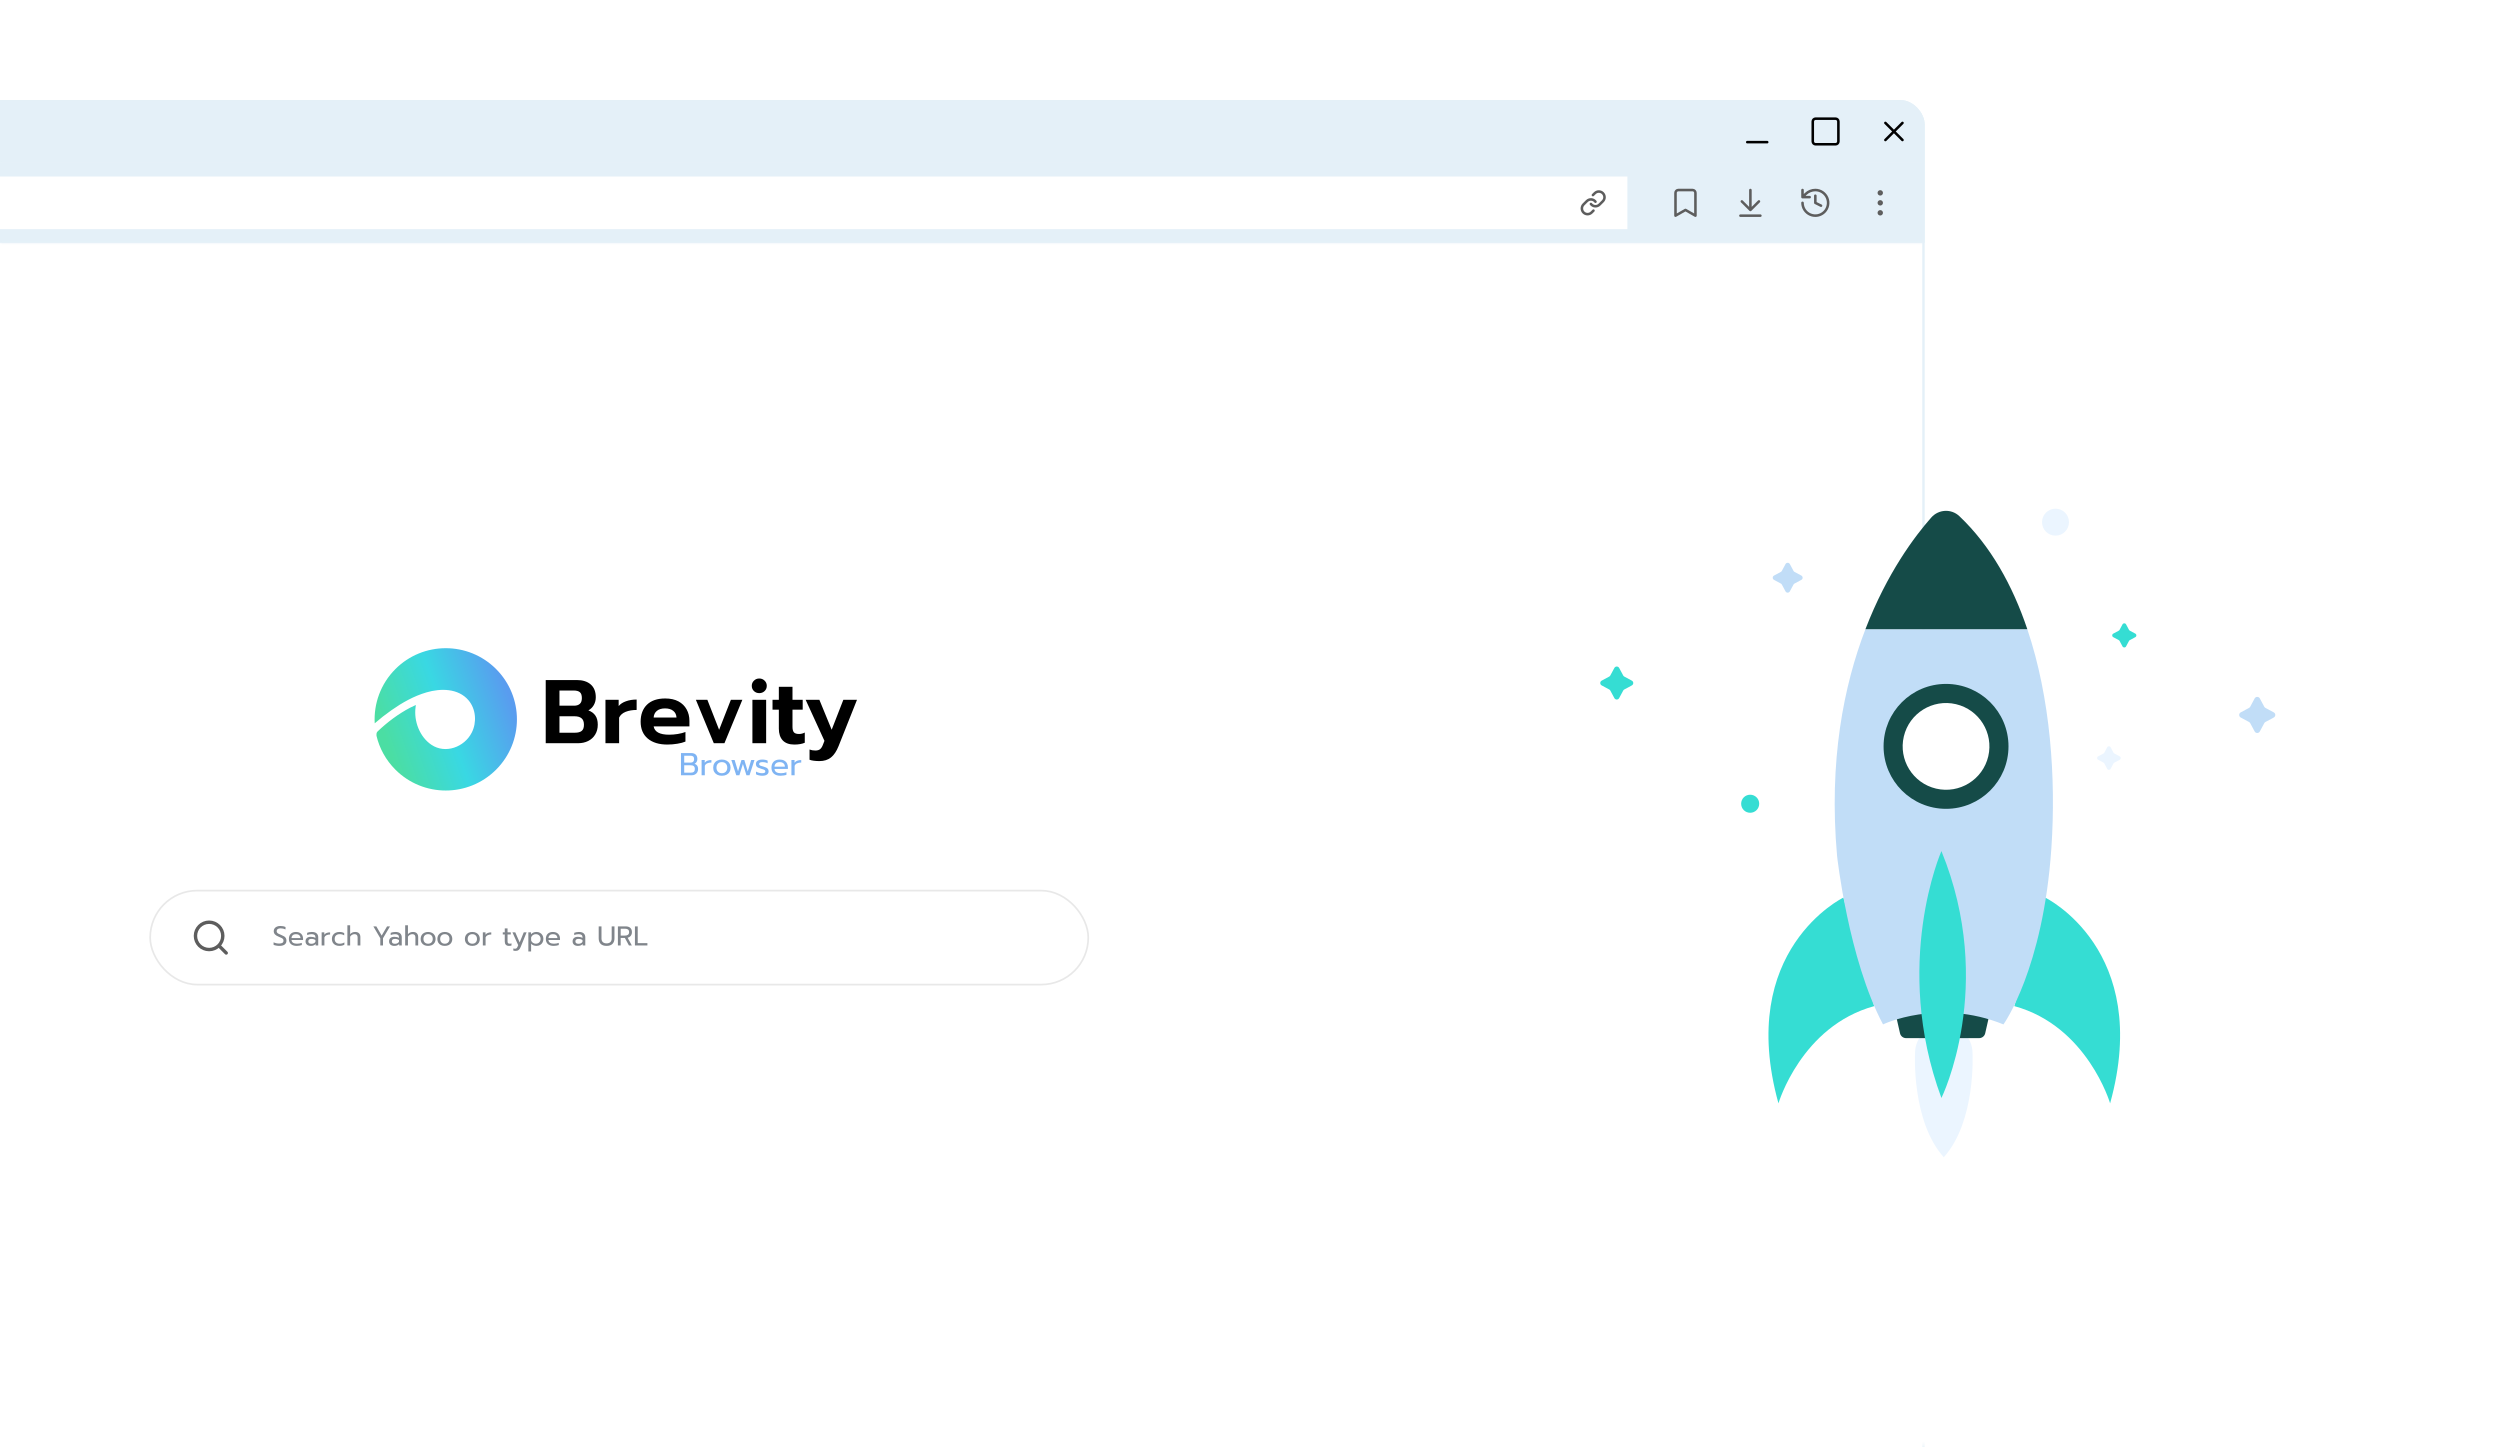 <svg width="634" height="367" viewBox="0 0 634 367" fill="none" xmlns="http://www.w3.org/2000/svg">
<g filter="url(#filter0_d_257_7506)">
<rect x="-177" y="13" width="675" height="445.463" rx="12.374" fill="white" fill-opacity="0.5" shape-rendering="crispEdges"/>
<rect x="-176.381" y="13.619" width="673.763" height="444.225" rx="11.755" stroke="white" stroke-width="1.237" shape-rendering="crispEdges"/>
<g clip-path="url(#clip0_257_7506)">
<rect x="-167.101" y="22.899" width="655.202" height="425.664" rx="6.187" fill="url(#paint0_linear_257_7506)"/>
<g filter="url(#filter1_dd_257_7506)">
<rect x="37.866" y="215.366" width="238.334" height="24.267" rx="12.133" fill="white"/>
<rect x="38.083" y="215.583" width="237.901" height="23.833" rx="11.917" stroke="#E8E8E8" stroke-width="0.433"/>
<path d="M57.366 231.399L55.486 229.519M56.5 227.066C56.5 228.981 54.948 230.533 53.033 230.533C51.118 230.533 49.566 228.981 49.566 227.066C49.566 225.151 51.118 223.599 53.033 223.599C54.948 223.599 56.5 225.151 56.5 227.066Z" stroke="#5D5D5D" stroke-width="0.867" stroke-linecap="round" stroke-linejoin="round"/>
<path d="M70.862 229.604C70.585 229.604 70.31 229.578 70.037 229.527C69.769 229.481 69.549 229.416 69.378 229.333V228.695C69.822 228.903 70.301 229.007 70.814 229.007C71.535 229.007 71.895 228.765 71.895 228.279C71.895 228.113 71.856 227.979 71.777 227.877C71.699 227.776 71.586 227.688 71.438 227.614C71.29 227.535 71.049 227.429 70.717 227.295C70.259 227.11 69.928 226.907 69.725 226.685C69.522 226.463 69.42 226.183 69.42 225.846C69.42 225.592 69.489 225.367 69.628 225.173C69.767 224.974 69.961 224.822 70.21 224.716C70.46 224.605 70.747 224.549 71.07 224.549C71.334 224.549 71.572 224.57 71.784 224.612C71.997 224.653 72.205 224.72 72.408 224.813V225.423C72.006 225.243 71.599 225.152 71.188 225.152C70.855 225.152 70.601 225.213 70.425 225.333C70.25 225.453 70.162 225.624 70.162 225.846C70.162 225.998 70.199 226.128 70.273 226.234C70.351 226.336 70.465 226.428 70.613 226.511C70.765 226.59 70.989 226.689 71.285 226.809C71.613 226.944 71.872 227.071 72.062 227.191C72.251 227.311 72.394 227.459 72.492 227.635C72.593 227.806 72.644 228.021 72.644 228.279C72.644 228.7 72.494 229.026 72.193 229.257C71.893 229.488 71.449 229.604 70.862 229.604ZM75.234 229.604C74.619 229.604 74.136 229.451 73.785 229.146C73.438 228.836 73.265 228.402 73.265 227.843C73.265 227.297 73.42 226.865 73.729 226.546C74.044 226.227 74.49 226.068 75.068 226.068C75.451 226.068 75.777 226.142 76.045 226.289C76.313 226.433 76.514 226.634 76.648 226.893C76.787 227.147 76.856 227.438 76.856 227.766V228.113H73.93C73.954 228.427 74.085 228.663 74.326 228.82C74.571 228.973 74.901 229.049 75.317 229.049C75.53 229.049 75.745 229.03 75.962 228.993C76.179 228.952 76.371 228.899 76.537 228.834V229.396C76.389 229.456 76.193 229.504 75.948 229.541C75.708 229.583 75.47 229.604 75.234 229.604ZM76.198 227.621C76.189 227.306 76.085 227.064 75.886 226.893C75.692 226.717 75.414 226.629 75.054 226.629C74.702 226.629 74.43 226.719 74.236 226.9C74.041 227.08 73.94 227.32 73.93 227.621H76.198ZM78.814 229.604C78.412 229.604 78.089 229.502 77.844 229.299C77.603 229.091 77.483 228.811 77.483 228.46C77.483 228.09 77.599 227.806 77.83 227.607C78.066 227.403 78.398 227.302 78.828 227.302C79.286 227.302 79.674 227.394 79.993 227.579V227.406C79.993 227.142 79.912 226.948 79.75 226.823C79.593 226.694 79.344 226.629 79.001 226.629C78.798 226.629 78.599 226.65 78.405 226.692C78.216 226.729 78.045 226.782 77.892 226.851V226.283C78.031 226.218 78.211 226.167 78.433 226.13C78.655 226.088 78.87 226.068 79.078 226.068C79.628 226.068 80.035 226.19 80.298 226.435C80.566 226.675 80.7 227.011 80.7 227.44V229.5H80.042V229.125C79.898 229.282 79.727 229.403 79.528 229.486C79.334 229.564 79.096 229.604 78.814 229.604ZM78.988 229.07C79.21 229.07 79.411 229.026 79.591 228.938C79.771 228.85 79.905 228.728 79.993 228.571V228.12C79.693 227.926 79.358 227.829 78.988 227.829C78.72 227.829 78.519 227.882 78.385 227.988C78.255 228.09 78.19 228.247 78.19 228.46C78.19 228.866 78.456 229.07 78.988 229.07ZM81.569 226.172H82.249V226.768C82.387 226.565 82.582 226.414 82.831 226.317C83.085 226.22 83.379 226.172 83.712 226.172V226.719C83.356 226.719 83.051 226.777 82.796 226.893C82.542 227.008 82.367 227.191 82.269 227.44V229.5H81.569V226.172ZM86.059 229.604C85.689 229.604 85.361 229.534 85.074 229.396C84.788 229.257 84.564 229.056 84.402 228.792C84.245 228.524 84.166 228.208 84.166 227.843C84.166 227.477 84.245 227.163 84.402 226.9C84.564 226.632 84.788 226.426 85.074 226.283C85.365 226.139 85.698 226.068 86.073 226.068C86.581 226.068 86.988 226.167 87.293 226.366V226.941C86.993 226.733 86.609 226.629 86.142 226.629C85.763 226.629 85.456 226.733 85.22 226.941C84.989 227.145 84.873 227.445 84.873 227.843C84.873 228.24 84.989 228.541 85.22 228.744C85.451 228.947 85.754 229.049 86.128 229.049C86.595 229.049 86.997 228.938 87.335 228.716V229.285C87.173 229.396 86.988 229.477 86.78 229.527C86.576 229.578 86.336 229.604 86.059 229.604ZM88.096 224.376H88.797V226.629C89.115 226.255 89.541 226.068 90.072 226.068C90.516 226.068 90.847 226.185 91.064 226.421C91.281 226.657 91.39 226.974 91.39 227.371V229.5H90.689V227.44C90.689 226.9 90.43 226.629 89.913 226.629C89.691 226.629 89.483 226.682 89.289 226.789C89.099 226.89 88.935 227.048 88.797 227.26V229.5H88.096V224.376ZM96.442 227.662L94.681 224.653H95.437L96.789 226.99L98.162 224.653H98.91L97.129 227.662V229.5H96.442V227.662ZM100 229.604C99.598 229.604 99.275 229.502 99.03 229.299C98.789 229.091 98.669 228.811 98.669 228.46C98.669 228.09 98.785 227.806 99.016 227.607C99.251 227.403 99.584 227.302 100.014 227.302C100.472 227.302 100.86 227.394 101.179 227.579V227.406C101.179 227.142 101.098 226.948 100.936 226.823C100.779 226.694 100.53 226.629 100.188 226.629C99.984 226.629 99.785 226.65 99.591 226.692C99.402 226.729 99.231 226.782 99.078 226.851V226.283C99.217 226.218 99.397 226.167 99.619 226.13C99.841 226.088 100.056 226.068 100.264 226.068C100.814 226.068 101.221 226.19 101.484 226.435C101.752 226.675 101.886 227.011 101.886 227.44V229.5H101.228V229.125C101.084 229.282 100.913 229.403 100.714 229.486C100.52 229.564 100.282 229.604 100 229.604ZM100.174 229.07C100.396 229.07 100.597 229.026 100.777 228.938C100.957 228.85 101.091 228.728 101.179 228.571V228.12C100.879 227.926 100.543 227.829 100.174 227.829C99.906 227.829 99.704 227.882 99.57 227.988C99.441 228.09 99.376 228.247 99.376 228.46C99.376 228.866 99.642 229.07 100.174 229.07ZM102.755 224.376H103.455V226.629C103.774 226.255 104.2 226.068 104.731 226.068C105.175 226.068 105.505 226.185 105.723 226.421C105.94 226.657 106.049 226.974 106.049 227.371V229.5H105.348V227.44C105.348 226.9 105.089 226.629 104.572 226.629C104.35 226.629 104.142 226.682 103.948 226.789C103.758 226.89 103.594 227.048 103.455 227.26V229.5H102.755V224.376ZM108.565 229.604C108.191 229.604 107.86 229.534 107.574 229.396C107.292 229.252 107.07 229.049 106.908 228.785C106.751 228.517 106.672 228.203 106.672 227.843C106.672 227.487 106.751 227.175 106.908 226.907C107.065 226.638 107.287 226.433 107.574 226.289C107.86 226.142 108.191 226.068 108.565 226.068C108.939 226.068 109.27 226.142 109.557 226.289C109.843 226.433 110.065 226.638 110.222 226.907C110.384 227.175 110.465 227.487 110.465 227.843C110.465 228.203 110.384 228.517 110.222 228.785C110.065 229.049 109.843 229.252 109.557 229.396C109.27 229.534 108.939 229.604 108.565 229.604ZM108.565 229.049C108.926 229.049 109.212 228.938 109.425 228.716C109.637 228.494 109.744 228.203 109.744 227.843C109.744 227.468 109.637 227.172 109.425 226.955C109.212 226.738 108.926 226.629 108.565 226.629C108.205 226.629 107.918 226.738 107.705 226.955C107.493 227.172 107.386 227.468 107.386 227.843C107.386 228.203 107.493 228.494 107.705 228.716C107.918 228.938 108.205 229.049 108.565 229.049ZM112.804 229.604C112.429 229.604 112.099 229.534 111.812 229.396C111.53 229.252 111.308 229.049 111.147 228.785C110.989 228.517 110.911 228.203 110.911 227.843C110.911 227.487 110.989 227.175 111.147 226.907C111.304 226.638 111.526 226.433 111.812 226.289C112.099 226.142 112.429 226.068 112.804 226.068C113.178 226.068 113.509 226.142 113.795 226.289C114.082 226.433 114.304 226.638 114.461 226.907C114.622 227.175 114.703 227.487 114.703 227.843C114.703 228.203 114.622 228.517 114.461 228.785C114.304 229.049 114.082 229.252 113.795 229.396C113.509 229.534 113.178 229.604 112.804 229.604ZM112.804 229.049C113.164 229.049 113.451 228.938 113.663 228.716C113.876 228.494 113.982 228.203 113.982 227.843C113.982 227.468 113.876 227.172 113.663 226.955C113.451 226.738 113.164 226.629 112.804 226.629C112.443 226.629 112.157 226.738 111.944 226.955C111.731 227.172 111.625 227.468 111.625 227.843C111.625 228.203 111.731 228.494 111.944 228.716C112.157 228.938 112.443 229.049 112.804 229.049ZM119.784 229.604C119.41 229.604 119.079 229.534 118.793 229.396C118.511 229.252 118.289 229.049 118.127 228.785C117.97 228.517 117.892 228.203 117.892 227.843C117.892 227.487 117.97 227.175 118.127 226.907C118.284 226.638 118.506 226.433 118.793 226.289C119.079 226.142 119.41 226.068 119.784 226.068C120.159 226.068 120.489 226.142 120.776 226.289C121.062 226.433 121.284 226.638 121.441 226.907C121.603 227.175 121.684 227.487 121.684 227.843C121.684 228.203 121.603 228.517 121.441 228.785C121.284 229.049 121.062 229.252 120.776 229.396C120.489 229.534 120.159 229.604 119.784 229.604ZM119.784 229.049C120.145 229.049 120.431 228.938 120.644 228.716C120.857 228.494 120.963 228.203 120.963 227.843C120.963 227.468 120.857 227.172 120.644 226.955C120.431 226.738 120.145 226.629 119.784 226.629C119.424 226.629 119.137 226.738 118.925 226.955C118.712 227.172 118.606 227.468 118.606 227.843C118.606 228.203 118.712 228.494 118.925 228.716C119.137 228.938 119.424 229.049 119.784 229.049ZM122.445 226.172H123.124V226.768C123.263 226.565 123.457 226.414 123.707 226.317C123.961 226.22 124.254 226.172 124.587 226.172V226.719C124.231 226.719 123.926 226.777 123.672 226.893C123.418 227.008 123.242 227.191 123.145 227.44V229.5H122.445V226.172ZM129.063 229.604C128.726 229.604 128.464 229.507 128.279 229.312C128.099 229.118 128.009 228.843 128.009 228.487V226.712H127.503V226.172H128.009V225.173H128.716V226.172H129.534V226.712H128.716V228.439C128.716 228.661 128.758 228.818 128.841 228.91C128.929 229.003 129.086 229.049 129.313 229.049C129.447 229.049 129.581 229.019 129.715 228.959V229.514C129.539 229.574 129.322 229.604 129.063 229.604ZM130.803 230.872C130.553 230.872 130.345 230.847 130.179 230.796V230.248C130.299 230.295 130.447 230.318 130.623 230.318C130.785 230.318 130.912 230.276 131.004 230.193C131.097 230.114 131.18 229.985 131.254 229.805L131.413 229.416L129.957 226.172H130.678L131.788 228.73L132.821 226.172H133.542L132.044 229.874C131.906 230.221 131.739 230.473 131.545 230.63C131.355 230.792 131.108 230.872 130.803 230.872ZM133.989 226.172H134.669V226.664C135.011 226.266 135.473 226.068 136.055 226.068C136.388 226.068 136.686 226.142 136.95 226.289C137.218 226.437 137.426 226.645 137.574 226.913C137.726 227.177 137.802 227.484 137.802 227.836C137.802 228.182 137.726 228.49 137.574 228.758C137.426 229.026 137.22 229.234 136.957 229.382C136.693 229.53 136.393 229.604 136.055 229.604C135.778 229.604 135.519 229.557 135.279 229.465C135.038 229.373 134.842 229.236 134.689 229.056V231.018H133.989V226.172ZM135.896 229.049C136.122 229.049 136.326 229 136.506 228.903C136.691 228.802 136.834 228.658 136.936 228.473C137.042 228.289 137.095 228.076 137.095 227.836C137.095 227.595 137.042 227.385 136.936 227.205C136.834 227.02 136.691 226.879 136.506 226.782C136.326 226.68 136.122 226.629 135.896 226.629C135.614 226.629 135.364 226.703 135.147 226.851C134.934 226.999 134.782 227.202 134.689 227.461V228.21C134.768 228.464 134.918 228.668 135.14 228.82C135.362 228.973 135.614 229.049 135.896 229.049ZM140.397 229.604C139.782 229.604 139.299 229.451 138.948 229.146C138.601 228.836 138.428 228.402 138.428 227.843C138.428 227.297 138.582 226.865 138.892 226.546C139.206 226.227 139.652 226.068 140.23 226.068C140.614 226.068 140.94 226.142 141.208 226.289C141.476 226.433 141.677 226.634 141.811 226.893C141.95 227.147 142.019 227.438 142.019 227.766V228.113H139.093C139.116 228.427 139.248 228.663 139.488 228.82C139.733 228.973 140.064 229.049 140.48 229.049C140.692 229.049 140.907 229.03 141.125 228.993C141.342 228.952 141.534 228.899 141.7 228.834V229.396C141.552 229.456 141.356 229.504 141.111 229.541C140.87 229.583 140.632 229.604 140.397 229.604ZM141.36 227.621C141.351 227.306 141.247 227.064 141.048 226.893C140.854 226.717 140.577 226.629 140.216 226.629C139.865 226.629 139.592 226.719 139.398 226.9C139.204 227.08 139.102 227.32 139.093 227.621H141.36ZM146.543 229.604C146.141 229.604 145.817 229.502 145.572 229.299C145.332 229.091 145.212 228.811 145.212 228.46C145.212 228.09 145.328 227.806 145.559 227.607C145.794 227.403 146.127 227.302 146.557 227.302C147.015 227.302 147.403 227.394 147.722 227.579V227.406C147.722 227.142 147.641 226.948 147.479 226.823C147.322 226.694 147.072 226.629 146.73 226.629C146.527 226.629 146.328 226.65 146.134 226.692C145.945 226.729 145.774 226.782 145.621 226.851V226.283C145.76 226.218 145.94 226.167 146.162 226.13C146.384 226.088 146.599 226.068 146.807 226.068C147.357 226.068 147.763 226.19 148.027 226.435C148.295 226.675 148.429 227.011 148.429 227.44V229.5H147.77V229.125C147.627 229.282 147.456 229.403 147.257 229.486C147.063 229.564 146.825 229.604 146.543 229.604ZM146.716 229.07C146.938 229.07 147.139 229.026 147.32 228.938C147.5 228.85 147.634 228.728 147.722 228.571V228.12C147.421 227.926 147.086 227.829 146.716 227.829C146.448 227.829 146.247 227.882 146.113 227.988C145.984 228.09 145.919 228.247 145.919 228.46C145.919 228.866 146.185 229.07 146.716 229.07ZM153.833 229.604C153.172 229.604 152.673 229.435 152.336 229.097C151.998 228.755 151.83 228.286 151.83 227.69V224.653H152.537V227.718C152.537 228.129 152.652 228.441 152.883 228.654C153.114 228.862 153.431 228.966 153.833 228.966C154.231 228.966 154.545 228.862 154.776 228.654C155.007 228.441 155.123 228.129 155.123 227.718V224.653H155.83V227.69C155.83 228.282 155.661 228.749 155.324 229.091C154.986 229.433 154.49 229.604 153.833 229.604ZM156.699 224.653H158.647C159.165 224.653 159.562 224.778 159.839 225.028C160.117 225.277 160.255 225.642 160.255 226.123C160.255 226.479 160.161 226.782 159.971 227.031C159.782 227.276 159.514 227.443 159.167 227.531L160.235 229.5H159.5L158.467 227.586H157.406V229.5H156.699V224.653ZM158.529 226.99C158.839 226.99 159.084 226.918 159.264 226.775C159.449 226.627 159.541 226.41 159.541 226.123C159.541 225.809 159.451 225.585 159.271 225.451C159.095 225.317 158.848 225.249 158.529 225.249H157.406V226.99H158.529ZM161.018 224.653H161.726V228.91H164.18V229.5H161.018V224.653Z" fill="#80858B"/>
</g>
<g clip-path="url(#clip1_257_7506)">
<mask id="path-9-inside-1_257_7506" fill="white">
<path d="M-167.101 22.899H488.101V38.833H-167.101V22.899Z"/>
</mask>
<path d="M-167.101 22.899H488.101V38.833H-167.101V22.899Z" fill="#E4F0F8"/>
<path d="M443.107 33.574H448.162" stroke="black" stroke-width="0.65" stroke-linecap="round" stroke-linejoin="round"/>
<path d="M465.495 27.616H460.44C460.041 27.616 459.717 27.939 459.717 28.338V33.394C459.717 33.792 460.041 34.116 460.44 34.116H465.495C465.894 34.116 466.217 33.792 466.217 33.394V28.338C466.217 27.939 465.894 27.616 465.495 27.616Z" stroke="black" stroke-width="0.65" stroke-linecap="round" stroke-linejoin="round"/>
<path d="M482.467 28.699L478.134 33.032M478.134 28.699L482.467 33.032" stroke="black" stroke-width="0.65" stroke-linecap="round" stroke-linejoin="round"/>
</g>
<path d="M488.101 38.833V38.399H-167.101V38.833V39.266H488.101V38.833Z" fill="#E4F0F8" mask="url(#path-9-inside-1_257_7506)"/>
<mask id="path-14-inside-2_257_7506" fill="white">
<path d="M-167.101 38.833H488.101V59.099H-167.101V38.833Z"/>
</mask>
<path d="M-167.101 38.833H488.101V59.099H-167.101V38.833Z" fill="#E4F0F8"/>
<path d="M488.101 59.099V58.666H-167.101V59.099V59.532H488.101V59.099Z" fill="#E4F0F8" mask="url(#path-14-inside-2_257_7506)"/>
<path d="M412.918 42.083V55.849H-110.117V42.083H412.918Z" fill="white"/>
<path d="M412.918 42.083V55.849H-110.117V42.083H412.918Z" stroke="#E4F0F8" stroke-width="0.433"/>
<g clip-path="url(#clip2_257_7506)">
<path d="M403.456 49.255C403.58 49.421 403.739 49.558 403.921 49.657C404.102 49.757 404.303 49.816 404.51 49.83C404.717 49.845 404.924 49.815 405.118 49.743C405.312 49.671 405.488 49.557 405.635 49.411L406.501 48.544C406.764 48.272 406.91 47.907 406.907 47.528C406.903 47.149 406.752 46.787 406.484 46.519C406.216 46.251 405.854 46.099 405.475 46.096C405.096 46.093 404.731 46.239 404.459 46.502L403.962 46.996M404.612 48.677C404.488 48.511 404.33 48.374 404.148 48.275C403.966 48.175 403.765 48.116 403.559 48.101C403.352 48.087 403.145 48.117 402.95 48.189C402.756 48.261 402.58 48.374 402.434 48.521L401.567 49.388C401.304 49.66 401.158 50.025 401.162 50.404C401.165 50.782 401.317 51.145 401.585 51.413C401.853 51.68 402.215 51.832 402.594 51.836C402.972 51.839 403.337 51.693 403.61 51.43L404.104 50.936" stroke="#5D5D5D" stroke-width="0.65" stroke-linecap="round" stroke-linejoin="round"/>
</g>
<path d="M429.962 52.216L427.434 50.772L424.906 52.216V46.438C424.906 46.247 424.982 46.063 425.117 45.928C425.253 45.792 425.437 45.716 425.628 45.716H429.239C429.431 45.716 429.615 45.792 429.75 45.928C429.885 46.063 429.962 46.247 429.962 46.438V52.216Z" stroke="#5D5D5D" stroke-width="0.65" stroke-linecap="round" stroke-linejoin="round"/>
<path d="M443.901 50.772V45.716M443.901 50.772L441.734 48.605M443.901 50.772L446.068 48.605M446.429 52.216H441.373" stroke="#5D5D5D" stroke-width="0.65" stroke-linecap="round" stroke-linejoin="round"/>
<g clip-path="url(#clip3_257_7506)">
<path d="M457.117 48.966C457.117 49.609 457.308 50.237 457.665 50.772C458.022 51.306 458.53 51.723 459.124 51.969C459.718 52.215 460.371 52.279 461.002 52.154C461.632 52.028 462.211 51.719 462.666 51.264C463.12 50.809 463.43 50.23 463.555 49.6C463.68 48.97 463.616 48.316 463.37 47.722C463.124 47.128 462.708 46.621 462.173 46.264C461.639 45.907 461.01 45.716 460.368 45.716C459.459 45.719 458.587 46.074 457.934 46.705L457.117 47.522M457.117 47.522V45.716M457.117 47.522H458.923M460.368 47.16V48.966L461.812 49.688" stroke="#5D5D5D" stroke-width="0.65" stroke-linecap="round" stroke-linejoin="round"/>
</g>
<path d="M476.834 49.327C477.034 49.327 477.195 49.165 477.195 48.966C477.195 48.767 477.034 48.605 476.834 48.605C476.635 48.605 476.473 48.767 476.473 48.966C476.473 49.165 476.635 49.327 476.834 49.327Z" stroke="#5D5D5D" stroke-width="0.65" stroke-linecap="round" stroke-linejoin="round"/>
<path d="M476.834 46.799C477.034 46.799 477.195 46.638 477.195 46.438C477.195 46.239 477.034 46.077 476.834 46.077C476.635 46.077 476.473 46.239 476.473 46.438C476.473 46.638 476.635 46.799 476.834 46.799Z" stroke="#5D5D5D" stroke-width="0.65" stroke-linecap="round" stroke-linejoin="round"/>
<path d="M476.834 51.855C477.034 51.855 477.195 51.693 477.195 51.494C477.195 51.294 477.034 51.133 476.834 51.133C476.635 51.133 476.473 51.294 476.473 51.494C476.473 51.693 476.635 51.855 476.834 51.855Z" stroke="#5D5D5D" stroke-width="0.65" stroke-linecap="round" stroke-linejoin="round"/>
<path d="M100.279 167.193C107.329 160.145 118.756 160.145 125.806 167.193C132.855 174.241 132.855 185.666 125.806 192.714C118.756 199.762 107.329 199.762 100.279 192.714C97.824 190.26 96.224 187.275 95.479 184.126C95.475 184.006 95.473 183.887 95.475 183.769C95.479 183.472 95.546 183.221 95.778 183.001C98.276 180.629 101.002 178.575 104.061 176.97C104.487 176.747 104.934 176.558 105.461 176.31C105.429 176.553 105.41 176.71 105.39 176.867C104.911 180.384 106.416 184.397 109.417 186.408C112.958 188.782 117.754 186.995 119.629 183.33C120.957 180.734 120.716 177.345 118.805 175.104C116.2 172.052 111.745 172.062 108.187 173.103C104.923 174.056 102.013 175.71 99.253 177.648C97.786 178.68 96.374 179.781 95.028 180.96C94.754 176.011 96.506 170.97 100.285 167.191L100.279 167.193Z" fill="url(#paint1_linear_257_7506)"/>
<path d="M138.395 169.982H146.256C147.768 169.982 148.952 170.356 149.808 171.105C150.663 171.853 151.091 172.938 151.091 174.359C151.091 175.077 150.923 175.734 150.587 176.329C150.251 176.91 149.792 177.361 149.212 177.681C150.006 177.972 150.602 178.415 150.999 179.011C151.397 179.591 151.595 180.355 151.595 181.302C151.595 182.265 151.374 183.105 150.931 183.823C150.503 184.526 149.907 185.068 149.143 185.45C148.395 185.817 147.562 186 146.645 186H138.395V169.982ZM145.591 176.49C146.202 176.49 146.683 176.337 147.035 176.031C147.386 175.726 147.562 175.237 147.562 174.565C147.562 173.832 147.386 173.327 147.035 173.052C146.699 172.777 146.179 172.64 145.477 172.64H141.879V176.49H145.591ZM145.797 183.342C146.546 183.342 147.111 183.197 147.493 182.906C147.89 182.601 148.089 182.074 148.089 181.325C148.089 180.561 147.883 180.011 147.47 179.675C147.073 179.339 146.477 179.171 145.683 179.171H141.879V183.342H145.797ZM153.546 175H156.892V176.581C157.335 176.047 157.954 175.642 158.748 175.367C159.542 175.077 160.444 174.932 161.452 174.932V177.567C160.398 177.567 159.466 177.727 158.656 178.048C157.862 178.369 157.312 178.858 157.006 179.515V186H153.546V175ZM169.248 186.344C167.139 186.344 165.482 185.84 164.275 184.831C163.068 183.808 162.465 182.379 162.465 180.546C162.465 178.728 162.999 177.292 164.069 176.238C165.153 175.184 166.696 174.657 168.698 174.657C170.012 174.657 171.127 174.901 172.044 175.39C172.96 175.879 173.655 176.559 174.129 177.429C174.602 178.285 174.839 179.255 174.839 180.34V181.738H165.765C166.009 183.143 167.323 183.846 169.706 183.846C170.409 183.846 171.135 183.785 171.883 183.663C172.632 183.54 173.281 183.372 173.831 183.158V185.588C173.296 185.817 172.609 186 171.769 186.137C170.928 186.275 170.088 186.344 169.248 186.344ZM171.562 179.492C171.516 178.759 171.241 178.193 170.737 177.796C170.233 177.384 169.538 177.177 168.652 177.177C167.781 177.177 167.094 177.384 166.589 177.796C166.085 178.209 165.81 178.774 165.765 179.492H171.562ZM176.478 175H179.389L182.368 182.608L185.347 175H188.257L183.72 186H181.016L176.478 175ZM192.553 173.304C192.018 173.304 191.567 173.129 191.201 172.777C190.834 172.426 190.651 171.983 190.651 171.448C190.651 170.929 190.834 170.493 191.201 170.142C191.567 169.775 192.018 169.592 192.553 169.592C193.087 169.592 193.538 169.775 193.905 170.142C194.271 170.493 194.455 170.929 194.455 171.448C194.455 171.983 194.271 172.426 193.905 172.777C193.538 173.129 193.087 173.304 192.553 173.304ZM190.811 175H194.294V186H190.811V175ZM201.433 186.344C200.15 186.344 199.172 185.992 198.5 185.29C197.843 184.572 197.515 183.579 197.515 182.311V177.498H195.911V175H197.515V171.7H200.975V175H203.564V177.498H200.975V181.852C200.975 182.494 201.097 182.96 201.342 183.25C201.586 183.525 202.021 183.663 202.648 183.663C203.152 183.663 203.633 183.54 204.092 183.296V185.885C203.389 186.191 202.503 186.344 201.433 186.344ZM207.797 190.537C207.338 190.537 206.865 190.507 206.376 190.446C205.902 190.385 205.543 190.301 205.299 190.194V187.604C205.742 187.772 206.231 187.856 206.765 187.856C207.315 187.856 207.728 187.734 208.003 187.49C208.293 187.245 208.53 186.863 208.713 186.344L209.08 185.404L204.313 175H207.797L210.913 182.585L213.869 175H217.33L212.655 186.756C212.135 188.055 211.494 189.01 210.73 189.621C209.966 190.232 208.988 190.537 207.797 190.537Z" fill="black"/>
<path d="M172.694 188.504H175.28C175.78 188.504 176.167 188.633 176.44 188.891C176.714 189.149 176.851 189.525 176.851 190.019C176.851 190.298 176.784 190.546 176.65 190.76C176.521 190.97 176.349 191.126 176.134 191.228C176.736 191.405 177.037 191.843 177.037 192.541C177.037 192.869 176.964 193.153 176.819 193.395C176.679 193.631 176.486 193.814 176.239 193.943C175.992 194.072 175.718 194.136 175.417 194.136H172.694V188.504ZM175.175 190.922C175.439 190.922 175.645 190.849 175.796 190.704C175.946 190.559 176.021 190.344 176.021 190.059C176.021 189.732 175.946 189.503 175.796 189.375C175.651 189.24 175.425 189.173 175.119 189.173H173.516V190.922H175.175ZM175.232 193.468C175.549 193.468 175.791 193.398 175.957 193.258C176.124 193.118 176.207 192.879 176.207 192.541C176.207 192.203 176.118 191.961 175.941 191.816C175.769 191.671 175.509 191.598 175.159 191.598H173.516V193.468H175.232ZM177.926 190.269H178.716V190.962C178.877 190.725 179.103 190.551 179.393 190.438C179.688 190.325 180.029 190.269 180.416 190.269V190.905C180.002 190.905 179.648 190.973 179.352 191.107C179.057 191.241 178.853 191.453 178.74 191.743V194.136H177.926V190.269ZM183.065 194.257C182.63 194.257 182.246 194.177 181.913 194.015C181.585 193.849 181.327 193.613 181.139 193.306C180.957 192.995 180.865 192.63 180.865 192.211C180.865 191.797 180.957 191.435 181.139 191.123C181.322 190.811 181.58 190.572 181.913 190.406C182.246 190.234 182.63 190.148 183.065 190.148C183.5 190.148 183.884 190.234 184.217 190.406C184.55 190.572 184.808 190.811 184.991 191.123C185.179 191.435 185.273 191.797 185.273 192.211C185.273 192.63 185.179 192.995 184.991 193.306C184.808 193.613 184.55 193.849 184.217 194.015C183.884 194.177 183.5 194.257 183.065 194.257ZM183.065 193.613C183.484 193.613 183.817 193.484 184.064 193.226C184.311 192.968 184.435 192.63 184.435 192.211C184.435 191.776 184.311 191.432 184.064 191.179C183.817 190.927 183.484 190.801 183.065 190.801C182.646 190.801 182.313 190.927 182.066 191.179C181.819 191.432 181.695 191.776 181.695 192.211C181.695 192.63 181.819 192.968 182.066 193.226C182.313 193.484 182.646 193.613 183.065 193.613ZM185.468 190.269H186.298L187.168 193.137L188.03 190.269H188.764L189.626 193.137L190.496 190.269H191.334L190.077 194.136H189.295L188.401 191.252L187.507 194.136H186.717L185.468 190.269ZM193.287 194.257C193.019 194.257 192.734 194.222 192.433 194.152C192.132 194.088 191.896 193.999 191.724 193.887V193.194C191.934 193.317 192.175 193.419 192.449 193.5C192.723 193.575 192.989 193.613 193.247 193.613C193.537 193.613 193.749 193.578 193.884 193.508C194.018 193.438 194.085 193.325 194.085 193.169C194.085 193.051 194.053 192.957 193.988 192.887C193.929 192.812 193.824 192.745 193.674 192.686C193.529 192.627 193.309 192.557 193.013 192.477C192.696 192.385 192.444 192.294 192.256 192.203C192.073 192.106 191.934 191.985 191.837 191.84C191.746 191.695 191.7 191.507 191.7 191.276C191.7 190.905 191.845 190.626 192.135 190.438C192.431 190.245 192.825 190.148 193.32 190.148C193.577 190.148 193.83 190.172 194.077 190.221C194.324 190.269 194.523 190.336 194.673 190.422V191.099C194.517 191.007 194.324 190.935 194.093 190.881C193.867 190.828 193.636 190.801 193.4 190.801C193.115 190.801 192.898 190.836 192.747 190.905C192.597 190.975 192.522 191.099 192.522 191.276C192.522 191.389 192.554 191.48 192.619 191.55C192.683 191.62 192.785 191.682 192.925 191.735C193.07 191.784 193.298 191.848 193.61 191.929C194.098 192.063 194.437 192.221 194.625 192.404C194.818 192.587 194.915 192.839 194.915 193.161C194.915 193.494 194.778 193.76 194.504 193.959C194.23 194.158 193.824 194.257 193.287 194.257ZM197.93 194.257C197.216 194.257 196.655 194.08 196.246 193.725C195.844 193.366 195.642 192.861 195.642 192.211C195.642 191.577 195.822 191.075 196.182 190.704C196.547 190.333 197.066 190.148 197.737 190.148C198.183 190.148 198.561 190.234 198.873 190.406C199.185 190.572 199.418 190.806 199.574 191.107C199.735 191.402 199.816 191.741 199.816 192.122V192.525H196.416C196.442 192.89 196.596 193.164 196.875 193.347C197.16 193.524 197.544 193.613 198.027 193.613C198.274 193.613 198.524 193.591 198.776 193.548C199.029 193.5 199.252 193.438 199.445 193.363V194.015C199.273 194.085 199.045 194.142 198.76 194.185C198.481 194.233 198.204 194.257 197.93 194.257ZM199.05 191.953C199.04 191.588 198.919 191.306 198.688 191.107C198.462 190.903 198.14 190.801 197.721 190.801C197.313 190.801 196.996 190.905 196.77 191.115C196.545 191.324 196.426 191.604 196.416 191.953H199.05ZM200.705 190.269H201.495V190.962C201.656 190.725 201.882 190.551 202.172 190.438C202.467 190.325 202.808 190.269 203.195 190.269V190.905C202.781 190.905 202.427 190.973 202.131 191.107C201.836 191.241 201.632 191.453 201.519 191.743V194.136H200.705V190.269Z" fill="#7FB4F3"/>
</g>
<rect x="-166.791" y="23.209" width="654.583" height="425.046" rx="5.878" stroke="#E4F0F8" stroke-width="0.619"/>
</g>
<path d="M431.955 244.42C433.545 242.97 435.245 243.23 436.115 243.51C436.885 241.53 438.545 239.27 442.105 239.27C448.455 239.27 448.955 245.51 448.955 245.51C453.425 244.16 454.285 248.11 454.285 248.27H430.275C430.275 245.72 431.955 244.42 431.955 244.42Z" fill="white"/>
<path d="M552.905 255.87C554.065 255.87 555.155 256.19 556.105 256.73C557.915 253.58 561.245 251.46 565.065 251.46C568.635 251.46 571.775 253.3 573.645 256.11C574.635 252.73 577.685 250.26 581.315 250.26C585.425 250.26 588.805 253.44 589.265 257.52C589.595 257.47 589.935 257.43 590.275 257.43C592.785 257.43 594.955 258.88 596.045 261.01H546.565C547.245 258.06 549.825 255.86 552.905 255.86V255.87Z" fill="white"/>
<path d="M521.275 135.84C523.164 135.84 524.695 134.309 524.695 132.42C524.695 130.531 523.164 129 521.275 129C519.386 129 517.855 130.531 517.855 132.42C517.855 134.309 519.386 135.84 521.275 135.84Z" fill="#EBF5FF"/>
<path d="M446.135 203.83C446.135 205.09 445.115 206.12 443.845 206.12C442.575 206.12 441.555 205.1 441.555 203.83C441.555 202.56 442.575 201.54 443.845 201.54C445.115 201.54 446.135 202.56 446.135 203.83Z" fill="#35DDD3"/>
<path d="M537.555 191.81L536.185 191.08C536.095 191.03 536.025 190.96 535.985 190.88L535.255 189.51C535.065 189.16 534.575 189.16 534.385 189.51L533.655 190.88C533.605 190.97 533.535 191.04 533.455 191.08L532.085 191.81C531.735 192 531.735 192.49 532.085 192.68L533.455 193.41C533.545 193.46 533.615 193.53 533.655 193.61L534.385 194.98C534.575 195.33 535.065 195.33 535.255 194.98L535.985 193.61C536.035 193.52 536.105 193.45 536.185 193.41L537.555 192.68C537.905 192.49 537.905 192 537.555 191.81Z" fill="#EBF5FF"/>
<path d="M456.815 145.96L455.085 145.03C454.975 144.97 454.885 144.88 454.835 144.78L453.905 143.05C453.675 142.61 453.045 142.61 452.805 143.05L451.875 144.78C451.815 144.89 451.725 144.98 451.625 145.03L449.895 145.96C449.455 146.19 449.455 146.82 449.895 147.06L451.625 147.99C451.735 148.05 451.825 148.14 451.875 148.24L452.805 149.97C453.035 150.41 453.665 150.41 453.905 149.97L454.835 148.24C454.895 148.13 454.985 148.04 455.085 147.99L456.815 147.06C457.255 146.83 457.255 146.2 456.815 145.96Z" fill="#C1DDF7"/>
<path d="M576.615 180.65L574.525 179.53C574.395 179.46 574.285 179.35 574.215 179.22L573.095 177.13C572.815 176.6 572.055 176.6 571.775 177.13L570.655 179.22C570.585 179.35 570.475 179.46 570.345 179.53L568.255 180.65C567.725 180.93 567.725 181.69 568.255 181.97L570.345 183.09C570.475 183.16 570.585 183.27 570.655 183.4L571.775 185.49C572.055 186.02 572.815 186.02 573.095 185.49L574.215 183.4C574.285 183.27 574.395 183.16 574.525 183.09L576.615 181.97C577.145 181.69 577.145 180.93 576.615 180.65Z" fill="#C1DDF7"/>
<path d="M413.835 172.61L411.925 171.58C411.805 171.52 411.705 171.42 411.645 171.3L410.615 169.39C410.355 168.91 409.665 168.91 409.405 169.39L408.375 171.3C408.315 171.42 408.215 171.52 408.095 171.58L406.185 172.61C405.705 172.87 405.705 173.56 406.185 173.82L408.095 174.85C408.215 174.91 408.315 175.01 408.375 175.13L409.405 177.04C409.665 177.52 410.355 177.52 410.615 177.04L411.645 175.13C411.705 175.01 411.805 174.91 411.925 174.85L413.835 173.82C414.315 173.56 414.315 172.87 413.835 172.61Z" fill="#35DDD3"/>
<path d="M541.525 160.69L540.125 159.94C540.035 159.89 539.965 159.82 539.915 159.73L539.165 158.33C538.975 157.98 538.465 157.98 538.275 158.33L537.525 159.73C537.475 159.82 537.405 159.89 537.315 159.94L535.915 160.69C535.565 160.88 535.565 161.39 535.915 161.58L537.315 162.33C537.405 162.38 537.475 162.45 537.525 162.54L538.275 163.94C538.465 164.29 538.975 164.29 539.165 163.94L539.915 162.54C539.965 162.45 540.035 162.38 540.125 162.33L541.525 161.58C541.875 161.39 541.875 160.88 541.525 160.69Z" fill="#35DDD3"/>
<path d="M502.585 261.73H482.655V355.32H502.585V261.73Z" fill="white"/>
<path d="M500.235 267.08C500.235 263.06 496.975 259.79 492.945 259.79C488.915 259.79 485.655 263.05 485.655 267.08C485.655 267.08 484.715 284.31 492.945 293.48C501.175 284.31 500.235 267.08 500.235 267.08Z" fill="#EBF5FF"/>
<path d="M467.495 227.62C467.495 227.62 440.205 240.83 451.015 279.81C451.015 279.81 456.785 260.22 475.305 255.15L467.495 227.63V227.62Z" fill="#35DDD3"/>
<path d="M518.645 227.62C518.645 227.62 545.935 240.83 535.125 279.81C535.125 279.81 529.355 260.22 510.835 255.15L518.645 227.63V227.62Z" fill="#35DDD3"/>
<path d="M501.925 263.27H483.375C482.645 263.27 482.005 262.76 481.845 262.05L480.825 257.56C480.605 256.58 481.345 255.65 482.355 255.65H502.935C503.945 255.65 504.685 256.58 504.465 257.56L503.445 262.05C503.285 262.76 502.645 263.27 501.915 263.27H501.925Z" fill="#154B48"/>
<path d="M465.885 217.09C465.885 217.09 468.735 243.23 477.535 259.79C477.535 259.79 491.505 253.06 508.075 259.79C508.075 259.79 518.165 245.82 520.235 215.02C521.425 197.27 520.005 177.01 514.125 159.56H473.075C467.615 173.78 463.725 192.88 465.885 217.09Z" fill="#C1DDF7"/>
<path d="M489.775 131.24C485.645 135.91 478.565 145.27 473.075 159.56H514.125C510.365 148.39 504.785 138.37 496.885 130.89C494.855 128.97 491.625 129.14 489.775 131.24Z" fill="#154B48"/>
<path d="M492.345 215.83C492.345 215.83 479.755 244.44 492.345 278.45C492.345 278.45 506.335 250.07 492.345 215.83Z" fill="#35DDD3"/>
<path d="M493.515 205.12C502.263 205.12 509.355 198.028 509.355 189.28C509.355 180.532 502.263 173.44 493.515 173.44C484.767 173.44 477.675 180.532 477.675 189.28C477.675 198.028 484.767 205.12 493.515 205.12Z" fill="#154B48"/>
<path d="M504.225 191.803C505.614 185.888 501.946 179.968 496.032 178.578C490.118 177.189 484.197 180.857 482.808 186.771C481.419 192.686 485.087 198.606 491.001 199.995C496.915 201.385 502.836 197.717 504.225 191.803Z" fill="white"/>
<mask id="mask0_257_7506" style="mask-type:luminance" maskUnits="userSpaceOnUse" x="333" y="308" width="301" height="59">
<path d="M633.835 308.53H333.675V366.62H633.835V308.53Z" fill="white"/>
</mask>
<g mask="url(#mask0_257_7506)">
<path d="M465.275 382.19C478.077 382.19 488.455 371.955 488.455 359.33C488.455 346.705 478.077 336.47 465.275 336.47C452.473 336.47 442.095 346.705 442.095 359.33C442.095 371.955 452.473 382.19 465.275 382.19Z" fill="white"/>
<path d="M536.195 379.81C547.666 379.81 556.965 370.641 556.965 359.33C556.965 348.019 547.666 338.85 536.195 338.85C524.724 338.85 515.425 348.019 515.425 359.33C515.425 370.641 524.724 379.81 536.195 379.81Z" fill="white"/>
<path d="M501.935 357.6C510.904 357.6 518.175 350.432 518.175 341.59C518.175 332.748 510.904 325.58 501.935 325.58C492.966 325.58 485.695 332.748 485.695 341.59C485.695 350.432 492.966 357.6 501.935 357.6Z" fill="white"/>
<path d="M472.345 343.02C478.591 343.02 483.655 338.028 483.655 331.87C483.655 325.712 478.591 320.72 472.345 320.72C466.099 320.72 461.035 325.712 461.035 331.87C461.035 338.028 466.099 343.02 472.345 343.02Z" fill="white"/>
<path d="M501.185 330.28C505.454 330.28 508.915 326.868 508.915 322.66C508.915 318.452 505.454 315.04 501.185 315.04C496.916 315.04 493.455 318.452 493.455 322.66C493.455 326.868 496.916 330.28 501.185 330.28Z" fill="white"/>
<path d="M487.445 354.92C495.011 354.92 501.145 348.871 501.145 341.41C501.145 333.949 495.011 327.9 487.445 327.9C479.879 327.9 473.745 333.949 473.745 341.41C473.745 348.871 479.879 354.92 487.445 354.92Z" fill="white"/>
<path d="M378.065 434.78C401.2 434.78 419.955 416.289 419.955 393.48C419.955 370.671 401.2 352.18 378.065 352.18C354.93 352.18 336.175 370.671 336.175 393.48C336.175 416.289 354.93 434.78 378.065 434.78Z" fill="white"/>
<path d="M428.355 400.78C445.702 400.78 459.765 386.919 459.765 369.82C459.765 352.721 445.702 338.86 428.355 338.86C411.008 338.86 396.945 352.721 396.945 369.82C396.945 386.919 411.008 400.78 428.355 400.78Z" fill="white"/>
<path d="M581.955 434.66C606.471 434.66 626.345 415.063 626.345 390.89C626.345 366.716 606.471 347.12 581.955 347.12C557.439 347.12 537.565 366.716 537.565 390.89C537.565 415.063 557.439 434.66 581.955 434.66Z" fill="white"/>
<path d="M471.865 411.59C489.212 411.59 503.275 397.729 503.275 380.63C503.275 363.531 489.212 349.67 471.865 349.67C454.518 349.67 440.455 363.531 440.455 380.63C440.455 397.729 454.518 411.59 471.865 411.59Z" fill="white"/>
<path d="M544.135 369.6C548.165 388.41 535.965 406.87 516.895 410.85C497.815 414.82 479.085 402.8 475.055 383.99C471.025 365.18 483.225 346.72 502.295 342.74C521.375 338.77 540.105 350.79 544.135 369.6Z" fill="white"/>
</g>
<defs>
<filter id="filter0_d_257_7506" x="-191.849" y="0.626" width="704.698" height="475.16" filterUnits="userSpaceOnUse" color-interpolation-filters="sRGB">
<feFlood flood-opacity="0" result="BackgroundImageFix"/>
<feColorMatrix in="SourceAlpha" type="matrix" values="0 0 0 0 0 0 0 0 0 0 0 0 0 0 0 0 0 0 127 0" result="hardAlpha"/>
<feOffset dy="2.475"/>
<feGaussianBlur stdDeviation="7.424"/>
<feComposite in2="hardAlpha" operator="out"/>
<feColorMatrix type="matrix" values="0 0 0 0 0.097 0 0 0 0 0.549 0 0 0 0 0.368 0 0 0 0.08 0"/>
<feBlend mode="normal" in2="BackgroundImageFix" result="effect1_dropShadow_257_7506"/>
<feBlend mode="normal" in="SourceGraphic" in2="effect1_dropShadow_257_7506" result="shape"/>
</filter>
<filter id="filter1_dd_257_7506" x="29.2" y="212.766" width="255.667" height="42.467" filterUnits="userSpaceOnUse" color-interpolation-filters="sRGB">
<feFlood flood-opacity="0" result="BackgroundImageFix"/>
<feColorMatrix in="SourceAlpha" type="matrix" values="0 0 0 0 0 0 0 0 0 0 0 0 0 0 0 0 0 0 127 0" result="hardAlpha"/>
<feMorphology radius="5.2" operator="erode" in="SourceAlpha" result="effect1_dropShadow_257_7506"/>
<feOffset dy="6.933"/>
<feGaussianBlur stdDeviation="6.933"/>
<feComposite in2="hardAlpha" operator="out"/>
<feColorMatrix type="matrix" values="0 0 0 0 0 0 0 0 0 0.194 0 0 0 0 0.448 0 0 0 0.15 0"/>
<feBlend mode="normal" in2="BackgroundImageFix" result="effect1_dropShadow_257_7506"/>
<feColorMatrix in="SourceAlpha" type="matrix" values="0 0 0 0 0 0 0 0 0 0 0 0 0 0 0 0 0 0 127 0" result="hardAlpha"/>
<feOffset dy="0.867"/>
<feGaussianBlur stdDeviation="1.733"/>
<feComposite in2="hardAlpha" operator="out"/>
<feColorMatrix type="matrix" values="0 0 0 0 0 0 0 0 0 0.196 0 0 0 0 0.447 0 0 0 0.06 0"/>
<feBlend mode="normal" in2="effect1_dropShadow_257_7506" result="effect2_dropShadow_257_7506"/>
<feBlend mode="normal" in="SourceGraphic" in2="effect2_dropShadow_257_7506" result="shape"/>
</filter>
<linearGradient id="paint0_linear_257_7506" x1="161" y1="69" x2="161" y2="404.5" gradientUnits="userSpaceOnUse">
<stop stop-color="white" stop-opacity="0.2"/>
<stop offset="1" stop-color="white" stop-opacity="0"/>
</linearGradient>
<linearGradient id="paint1_linear_257_7506" x1="127.482" y1="169.379" x2="96.186" y2="180.467" gradientUnits="userSpaceOnUse">
<stop stop-color="#599CEF"/>
<stop offset="0.513" stop-color="#39D8E3"/>
<stop offset="1" stop-color="#4BDEA3"/>
</linearGradient>
<clipPath id="clip0_257_7506">
<rect x="-167.101" y="22.899" width="655.202" height="425.664" rx="6.187" fill="white"/>
</clipPath>
<clipPath id="clip1_257_7506">
<path d="M-167.101 22.899H488.101V38.833H-167.101V22.899Z" fill="white"/>
</clipPath>
<clipPath id="clip2_257_7506">
<rect width="6.933" height="6.933" fill="white" transform="translate(400.567 45.499)"/>
</clipPath>
<clipPath id="clip3_257_7506">
<rect width="8.667" height="8.667" fill="white" transform="translate(456.034 44.633)"/>
</clipPath>
</defs>
</svg>
